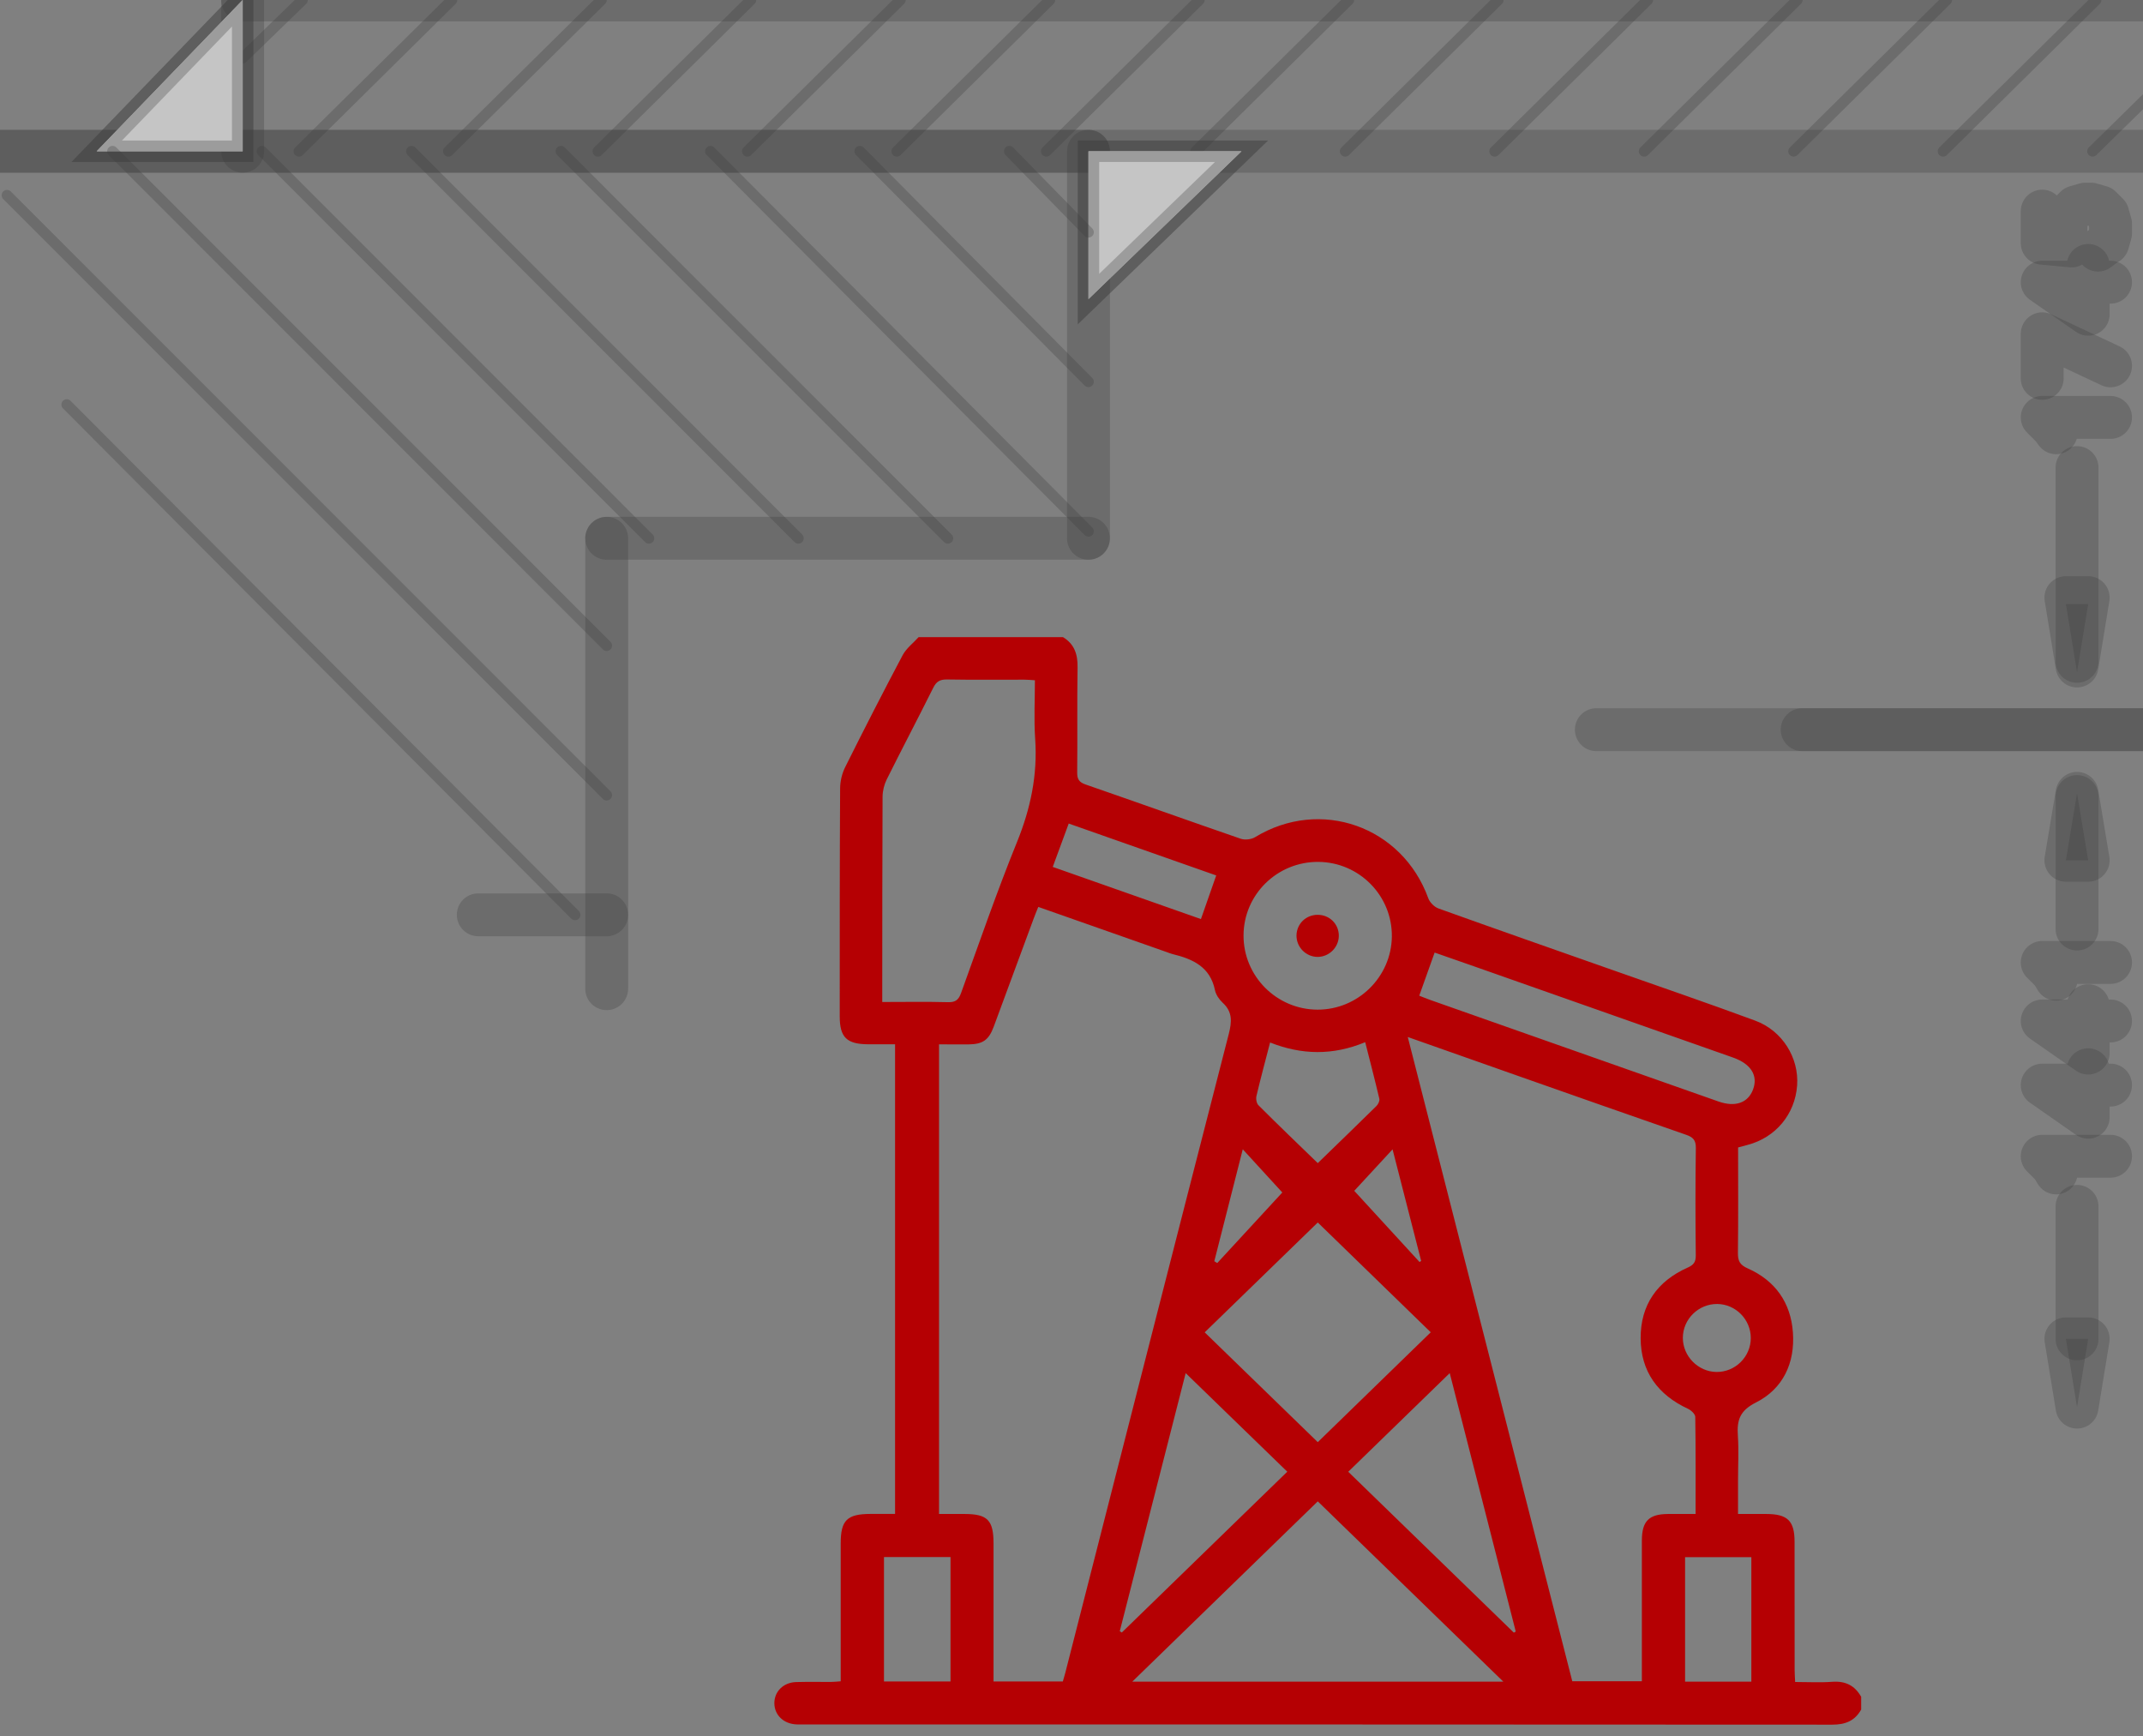 <svg width="100" height="81" viewBox="0 0 100 81" fill="none" xmlns="http://www.w3.org/2000/svg">
<rect x="0" y="0" width="100" height="81" fill="#808080" stroke="none"/>
<path d="M74.491 34.046H100.044" stroke="#3F3F3F" stroke-opacity="0.3" stroke-width="2" stroke-miterlimit="10" stroke-linecap="round" stroke-linejoin="round"/>
<path d="M96.922 62.469V56.288" stroke="#3F3F3F" stroke-opacity="0.3" stroke-width="2" stroke-miterlimit="10" stroke-linecap="round" stroke-linejoin="round"/>
<path d="M96.922 37.166V43.347" stroke="#3F3F3F" stroke-opacity="0.3" stroke-width="2" stroke-miterlimit="10" stroke-linecap="round" stroke-linejoin="round"/>
<path d="M96.402 62.469H97.442L96.922 65.654L96.402 62.469Z" stroke="#3F3F3F" stroke-opacity="0.3" stroke-width="2" stroke-miterlimit="10" stroke-linecap="round" stroke-linejoin="round"/>
<path d="M96.402 62.469H97.442L96.922 65.654L96.402 62.469Z" fill="#3F3F3F" fill-opacity="0.3"/>
<path d="M96.402 40.14H97.442L96.922 37.017L96.402 40.14Z" stroke="#3F3F3F" stroke-opacity="0.3" stroke-width="2" stroke-miterlimit="10" stroke-linecap="round" stroke-linejoin="round"/>
<path d="M96.402 40.14H97.442L96.922 37.017L96.402 40.14Z" fill="#3F3F3F" fill-opacity="0.3"/>
<path d="M95.948 54.728L95.752 54.404L95.297 53.949H98.485" stroke="#3F3F3F" stroke-opacity="0.3" stroke-width="2" stroke-miterlimit="10" stroke-linecap="round" stroke-linejoin="round"/>
<path d="M98.485 50.63H95.297L97.442 52.128V49.914" stroke="#3F3F3F" stroke-opacity="0.3" stroke-width="2" stroke-miterlimit="10" stroke-linecap="round" stroke-linejoin="round"/>
<path d="M98.485 47.638H95.297L97.442 49.135V46.924" stroke="#3F3F3F" stroke-opacity="0.3" stroke-width="2" stroke-miterlimit="10" stroke-linecap="round" stroke-linejoin="round"/>
<path d="M95.948 45.688L95.752 45.361L95.297 44.907H98.485" stroke="#3F3F3F" stroke-opacity="0.3" stroke-width="2" stroke-miterlimit="10" stroke-linecap="round" stroke-linejoin="round"/>
<path d="M84.095 34.046H100.044" stroke="#3F3F3F" stroke-opacity="0.3" stroke-width="2" stroke-miterlimit="10" stroke-linecap="round" stroke-linejoin="round"/>
<path d="M96.922 30.857V21.817" stroke="#3F3F3F" stroke-opacity="0.3" stroke-width="2" stroke-miterlimit="10" stroke-linecap="round" stroke-linejoin="round"/>
<path d="M96.402 27.885H97.442L96.922 31.074L96.402 27.885Z" stroke="#3F3F3F" stroke-opacity="0.3" stroke-width="2" stroke-miterlimit="10" stroke-linecap="round" stroke-linejoin="round"/>
<path d="M96.402 28.183H97.442L96.922 31.371L96.402 28.183Z" fill="#3F3F3F" fill-opacity="0.3"/>
<path d="M95.948 20.192L95.752 19.93L95.297 19.476H98.485" stroke="#3F3F3F" stroke-opacity="0.3" stroke-width="2" stroke-miterlimit="10" stroke-linecap="round" stroke-linejoin="round"/>
<path d="M98.485 17.069L95.297 15.574V17.654" stroke="#3F3F3F" stroke-opacity="0.3" stroke-width="2" stroke-miterlimit="10" stroke-linecap="round" stroke-linejoin="round"/>
<path d="M98.485 13.167H95.297L97.442 14.662V12.386" stroke="#3F3F3F" stroke-opacity="0.3" stroke-width="2" stroke-miterlimit="10" stroke-linecap="round" stroke-linejoin="round"/>
<path d="M95.297 9.851V11.346L96.664 11.476L96.533 11.346L96.402 10.891V10.436L96.533 9.979L96.857 9.655L97.314 9.524H97.573L98.027 9.655L98.354 9.979L98.485 10.436V10.891L98.354 11.346L98.158 11.476L97.9 11.669" stroke="#3F3F3F" stroke-opacity="0.3" stroke-width="2" stroke-miterlimit="10" stroke-linecap="round" stroke-linejoin="round"/>
<path d="M0 7.058H50.792" stroke="#3F3F3F" stroke-opacity="0.3" stroke-width="2" stroke-miterlimit="10" stroke-linecap="round" stroke-linejoin="round"/>
<path d="M28.31 25.116H50.791" stroke="#3F3F3F" stroke-opacity="0.3" stroke-width="2" stroke-miterlimit="10" stroke-linecap="round" stroke-linejoin="round"/>
<path d="M11.324 0H102.159" stroke="#3F3F3F" stroke-opacity="0.3" stroke-width="2" stroke-miterlimit="10" stroke-linecap="round" stroke-linejoin="round"/>
<path d="M0 7.058H101.669" stroke="#3F3F3F" stroke-opacity="0.3" stroke-width="2" stroke-miterlimit="10" stroke-linecap="round" stroke-linejoin="round"/>
<path d="M11.324 0V7.058" stroke="#3F3F3F" stroke-opacity="0.3" stroke-width="2" stroke-miterlimit="10" stroke-linecap="round" stroke-linejoin="round"/>
<path d="M50.792 7.058V25.116" stroke="#3F3F3F" stroke-opacity="0.3" stroke-width="2" stroke-miterlimit="10" stroke-linecap="round" stroke-linejoin="round"/>
<path d="M11.324 2.707L14.113 0" stroke="#3F3F3F" stroke-opacity="0.3" stroke-width="0.5" stroke-miterlimit="10" stroke-linecap="round" stroke-linejoin="round"/>
<path d="M13.95 7.058L21.088 0" stroke="#3F3F3F" stroke-opacity="0.3" stroke-width="0.5" stroke-miterlimit="10" stroke-linecap="round" stroke-linejoin="round"/>
<path d="M20.925 7.058L28.063 0" stroke="#3F3F3F" stroke-opacity="0.3" stroke-width="0.5" stroke-miterlimit="10" stroke-linecap="round" stroke-linejoin="round"/>
<path d="M27.9 7.058L35.038 0" stroke="#3F3F3F" stroke-opacity="0.3" stroke-width="0.5" stroke-miterlimit="10" stroke-linecap="round" stroke-linejoin="round"/>
<path d="M34.875 7.058L42.013 0" stroke="#3F3F3F" stroke-opacity="0.3" stroke-width="0.5" stroke-miterlimit="10" stroke-linecap="round" stroke-linejoin="round"/>
<path d="M41.85 7.058L48.989 0" stroke="#3F3F3F" stroke-opacity="0.3" stroke-width="0.5" stroke-miterlimit="10" stroke-linecap="round" stroke-linejoin="round"/>
<path d="M48.825 7.058L55.963 0" stroke="#3F3F3F" stroke-opacity="0.3" stroke-width="0.5" stroke-miterlimit="10" stroke-linecap="round" stroke-linejoin="round"/>
<path d="M55.797 7.058L62.938 0" stroke="#3F3F3F" stroke-opacity="0.3" stroke-width="0.5" stroke-miterlimit="10" stroke-linecap="round" stroke-linejoin="round"/>
<path d="M62.772 7.058L69.913 0" stroke="#3F3F3F" stroke-opacity="0.3" stroke-width="0.5" stroke-miterlimit="10" stroke-linecap="round" stroke-linejoin="round"/>
<path d="M69.747 7.058L76.888 0" stroke="#3F3F3F" stroke-opacity="0.3" stroke-width="0.5" stroke-miterlimit="10" stroke-linecap="round" stroke-linejoin="round"/>
<path d="M76.722 7.058L83.864 0" stroke="#3F3F3F" stroke-opacity="0.3" stroke-width="0.5" stroke-miterlimit="10" stroke-linecap="round" stroke-linejoin="round"/>
<path d="M83.697 7.058L90.839 0" stroke="#3F3F3F" stroke-opacity="0.3" stroke-width="0.5" stroke-miterlimit="10" stroke-linecap="round" stroke-linejoin="round"/>
<path d="M90.672 7.058L97.811 0" stroke="#3F3F3F" stroke-opacity="0.3" stroke-width="0.5" stroke-miterlimit="10" stroke-linecap="round" stroke-linejoin="round"/>
<path d="M97.647 7.058L102.159 2.627" stroke="#3F3F3F" stroke-opacity="0.3" stroke-width="0.5" stroke-miterlimit="10" stroke-linecap="round" stroke-linejoin="round"/>
<path d="M11.324 0L4.512 7.058H11.324V0Z" fill="white" stroke="#3F3F3F" stroke-opacity="0.3" stroke-miterlimit="10"/>
<path d="M11.324 0L4.512 7.058H11.324V0Z" fill="white" stroke="#3F3F3F" stroke-opacity="0.3" stroke-miterlimit="10"/>
<path d="M11.324 0V7.058H4.512L11.324 0Z" fill="#3F3F3F" fill-opacity="0.3"/>
<path d="M50.792 7.058H57.933L50.792 13.955V7.058Z" fill="white" stroke="#3F3F3F" stroke-opacity="0.3" stroke-miterlimit="10"/>
<path d="M50.792 7.058H57.933L50.792 13.955V7.058Z" fill="white" stroke="#3F3F3F" stroke-opacity="0.3" stroke-miterlimit="10"/>
<path d="M57.933 7.058H50.792V13.955L57.933 7.058Z" fill="#3F3F3F" fill-opacity="0.3"/>
<path d="M26.833 42.684L3.116 18.878" stroke="#3F3F3F" stroke-opacity="0.3" stroke-width="0.5" stroke-miterlimit="10" stroke-linecap="round" stroke-linejoin="round"/>
<path d="M28.31 37.1L0.327 9.111" stroke="#3F3F3F" stroke-opacity="0.3" stroke-width="0.5" stroke-miterlimit="10" stroke-linecap="round" stroke-linejoin="round"/>
<path d="M28.31 30.123L5.252 7.058" stroke="#3F3F3F" stroke-opacity="0.3" stroke-width="0.5" stroke-miterlimit="10" stroke-linecap="round" stroke-linejoin="round"/>
<path d="M30.279 25.116L12.227 7.058" stroke="#3F3F3F" stroke-opacity="0.3" stroke-width="0.5" stroke-miterlimit="10" stroke-linecap="round" stroke-linejoin="round"/>
<path d="M37.254 25.116L19.202 7.058" stroke="#3F3F3F" stroke-opacity="0.3" stroke-width="0.5" stroke-miterlimit="10" stroke-linecap="round" stroke-linejoin="round"/>
<path d="M44.23 25.116L26.177 7.058" stroke="#3F3F3F" stroke-opacity="0.3" stroke-width="0.5" stroke-miterlimit="10" stroke-linecap="round" stroke-linejoin="round"/>
<path d="M50.792 24.789L33.152 7.058" stroke="#3F3F3F" stroke-opacity="0.3" stroke-width="0.5" stroke-miterlimit="10" stroke-linecap="round" stroke-linejoin="round"/>
<path d="M50.791 17.812L40.124 7.058" stroke="#3F3F3F" stroke-opacity="0.3" stroke-width="0.5" stroke-miterlimit="10" stroke-linecap="round" stroke-linejoin="round"/>
<path d="M50.791 10.835L47.099 7.058" stroke="#3F3F3F" stroke-opacity="0.3" stroke-width="0.5" stroke-miterlimit="10" stroke-linecap="round" stroke-linejoin="round"/>
<path d="M22.318 42.684H28.31" stroke="#3F3F3F" stroke-opacity="0.3" stroke-width="2" stroke-miterlimit="10" stroke-linecap="round" stroke-linejoin="round"/>
<path d="M28.31 25.116V46.131" stroke="#3F3F3F" stroke-opacity="0.3" stroke-width="2" stroke-miterlimit="10" stroke-linecap="round" stroke-linejoin="round"/>
<path d="M42.866 29.728C45.111 29.728 47.357 29.728 49.603 29.728C50.138 30.052 50.295 30.533 50.283 31.145C50.257 32.78 50.283 34.414 50.266 36.048C50.263 36.363 50.361 36.503 50.667 36.607C53.082 37.442 55.485 38.304 57.9 39.136C58.093 39.201 58.39 39.169 58.565 39.062C61.616 37.204 65.433 38.553 66.651 41.917C66.723 42.11 66.934 42.321 67.13 42.39C69.86 43.37 72.596 44.327 75.332 45.29C77.524 46.063 79.722 46.815 81.9 47.62C83.174 48.089 83.952 49.358 83.86 50.648C83.762 51.991 82.859 53.076 81.549 53.42C81.409 53.456 81.27 53.495 81.106 53.539C81.106 55.191 81.118 56.823 81.098 58.457C81.095 58.832 81.181 59.016 81.555 59.182C82.835 59.75 83.566 60.775 83.664 62.175C83.765 63.598 83.204 64.799 81.941 65.438C81.181 65.821 81.047 66.264 81.095 66.986C81.142 67.675 81.103 68.373 81.103 69.066C81.103 69.574 81.103 70.082 81.103 70.641C81.579 70.641 82.004 70.641 82.428 70.641C83.415 70.644 83.741 70.962 83.741 71.939C83.744 73.936 83.741 75.936 83.744 77.933C83.744 78.105 83.759 78.281 83.768 78.48C84.383 78.48 84.945 78.513 85.5 78.471C86.112 78.426 86.552 78.643 86.849 79.172C86.849 79.371 86.849 79.567 86.849 79.766C86.552 80.295 86.112 80.471 85.5 80.471C69.488 80.459 53.474 80.462 37.462 80.462C37.364 80.462 37.263 80.465 37.165 80.459C36.565 80.432 36.14 80.025 36.134 79.475C36.131 78.925 36.553 78.501 37.153 78.483C37.697 78.468 38.243 78.48 38.787 78.477C38.927 78.477 39.069 78.459 39.23 78.447C39.23 78.218 39.23 78.037 39.23 77.856C39.23 75.906 39.23 73.96 39.23 72.011C39.23 70.932 39.527 70.641 40.62 70.638C40.994 70.638 41.371 70.638 41.767 70.638C41.767 63.31 41.767 56.041 41.767 48.725C41.324 48.725 40.914 48.728 40.504 48.725C39.512 48.719 39.185 48.401 39.185 47.427C39.185 43.876 39.182 40.325 39.203 36.776C39.206 36.447 39.292 36.084 39.441 35.79C40.317 34.034 41.211 32.286 42.129 30.554C42.304 30.239 42.619 30.001 42.866 29.728ZM43.819 48.728C43.819 56.071 43.819 63.328 43.819 70.641C44.241 70.641 44.633 70.641 45.022 70.641C46.077 70.644 46.359 70.929 46.362 72.002C46.362 73.966 46.362 75.933 46.362 77.897C46.362 78.076 46.362 78.251 46.362 78.456C47.464 78.456 48.516 78.456 49.594 78.456C49.633 78.322 49.677 78.183 49.713 78.043C52.25 68.109 54.784 58.172 57.339 48.244C57.484 47.673 57.52 47.213 57.053 46.785C56.89 46.633 56.739 46.413 56.694 46.199C56.471 45.109 55.657 44.746 54.718 44.517C54.623 44.494 54.531 44.455 54.439 44.422C52.452 43.724 50.465 43.026 48.45 42.316C48.367 42.523 48.29 42.705 48.225 42.886C47.607 44.556 46.995 46.226 46.374 47.896C46.136 48.535 45.863 48.722 45.189 48.731C44.743 48.734 44.3 48.728 43.819 48.728ZM65.692 48.386C68.273 58.502 70.825 68.489 73.368 78.444C74.485 78.444 75.534 78.444 76.615 78.444C76.615 78.227 76.615 78.049 76.615 77.868C76.615 75.871 76.612 73.871 76.615 71.874C76.618 70.974 76.945 70.647 77.833 70.641C78.255 70.638 78.677 70.641 79.122 70.641C79.122 69.078 79.131 67.592 79.107 66.109C79.104 65.978 78.911 65.8 78.766 65.732C77.358 65.078 76.564 63.99 76.558 62.439C76.552 60.888 77.331 59.777 78.748 59.147C79.033 59.019 79.134 58.885 79.131 58.573C79.113 56.906 79.11 55.236 79.134 53.569C79.14 53.2 79.006 53.061 78.68 52.948C76.095 52.053 73.516 51.141 70.935 50.235C69.227 49.632 67.519 49.031 65.692 48.386ZM48.293 31.74C48.1 31.728 47.954 31.713 47.809 31.713C46.603 31.71 45.4 31.725 44.194 31.704C43.867 31.698 43.697 31.793 43.549 32.09C42.836 33.523 42.09 34.937 41.377 36.369C41.259 36.607 41.187 36.898 41.184 37.166C41.169 40.17 41.172 43.177 41.169 46.181C41.169 46.357 41.169 46.532 41.169 46.752C42.239 46.752 43.243 46.734 44.247 46.761C44.592 46.77 44.734 46.645 44.847 46.333C45.7 43.977 46.517 41.605 47.458 39.287C48.091 37.727 48.421 36.161 48.305 34.479C48.242 33.576 48.293 32.667 48.293 31.74ZM70.151 78.465C67.216 75.615 64.37 72.849 61.492 70.052C58.61 72.852 55.761 75.624 52.835 78.465C58.649 78.465 64.334 78.465 70.151 78.465ZM56.216 62.166C57.995 63.892 59.73 65.58 61.492 67.289C63.262 65.565 65.003 63.874 66.764 62.163C64.985 60.433 63.25 58.748 61.492 57.04C59.724 58.757 57.989 60.442 56.216 62.166ZM52.253 76.109C52.285 76.129 52.315 76.15 52.348 76.171C54.914 73.675 57.484 71.179 60.069 68.668C58.47 67.116 56.929 65.622 55.328 64.068C54.288 68.148 53.272 72.129 52.253 76.109ZM70.641 76.177C70.671 76.159 70.7 76.144 70.73 76.126C69.711 72.132 68.689 68.136 67.65 64.068C66.037 65.637 64.492 67.137 62.914 68.671C65.514 71.199 68.077 73.687 70.641 76.177ZM61.518 40.215C59.599 40.203 58.037 41.736 58.028 43.641C58.019 45.546 59.572 47.106 61.483 47.109C63.372 47.112 64.925 45.581 64.949 43.7C64.97 41.795 63.431 40.229 61.518 40.215ZM66.227 46.458C66.393 46.523 66.574 46.597 66.758 46.663C69.37 47.584 71.981 48.502 74.592 49.423C76.457 50.08 78.323 50.737 80.189 51.394C80.97 51.67 81.567 51.462 81.802 50.838C82.045 50.193 81.715 49.652 80.898 49.355C80.851 49.337 80.806 49.322 80.759 49.305C76.763 47.899 72.771 46.491 68.775 45.085C68.157 44.868 67.537 44.654 66.945 44.446C66.696 45.144 66.464 45.789 66.227 46.458ZM61.492 54.27C62.436 53.352 63.339 52.484 64.23 51.605C64.311 51.525 64.388 51.367 64.364 51.266C64.159 50.392 63.933 49.525 63.705 48.627C62.19 49.257 60.731 49.221 59.267 48.642C59.041 49.51 58.824 50.321 58.631 51.135C58.598 51.269 58.634 51.483 58.726 51.572C59.626 52.472 60.541 53.349 61.492 54.27ZM41.25 72.65C41.25 74.617 41.25 76.536 41.25 78.456C42.301 78.456 43.317 78.456 44.354 78.456C44.354 76.513 44.354 74.596 44.354 72.65C43.311 72.65 42.295 72.65 41.25 72.65ZM81.724 78.465C81.724 76.501 81.724 74.578 81.724 72.656C80.67 72.656 79.654 72.656 78.632 72.656C78.632 74.608 78.632 76.527 78.632 78.465C79.675 78.465 80.679 78.465 81.724 78.465ZM49.125 40.449C51.478 41.275 53.768 42.084 56.04 42.883C56.284 42.191 56.513 41.534 56.753 40.847C54.466 40.042 52.179 39.237 49.87 38.426C49.612 39.121 49.38 39.751 49.125 40.449ZM81.698 62.43C81.698 61.571 80.999 60.855 80.141 60.843C79.262 60.831 78.528 61.548 78.528 62.424C78.528 63.277 79.235 63.999 80.088 64.014C80.967 64.029 81.698 63.31 81.698 62.43ZM57.992 53.625C57.529 55.447 57.095 57.147 56.664 58.846C56.709 58.876 56.753 58.903 56.801 58.933C57.838 57.806 58.874 56.683 59.837 55.64C59.305 55.061 58.684 54.383 57.992 53.625ZM63.194 55.563C64.171 56.627 65.205 57.756 66.242 58.885C66.265 58.867 66.289 58.849 66.316 58.832C65.879 57.126 65.442 55.423 64.982 53.628C64.287 54.383 63.663 55.055 63.194 55.563Z" fill="#B50003"/>
<path d="M61.476 42.684C62.041 42.678 62.483 43.118 62.474 43.673C62.466 44.202 62.026 44.642 61.497 44.648C60.948 44.654 60.493 44.197 60.499 43.647C60.508 43.109 60.933 42.69 61.476 42.684Z" fill="#B50003"/>
</svg>
